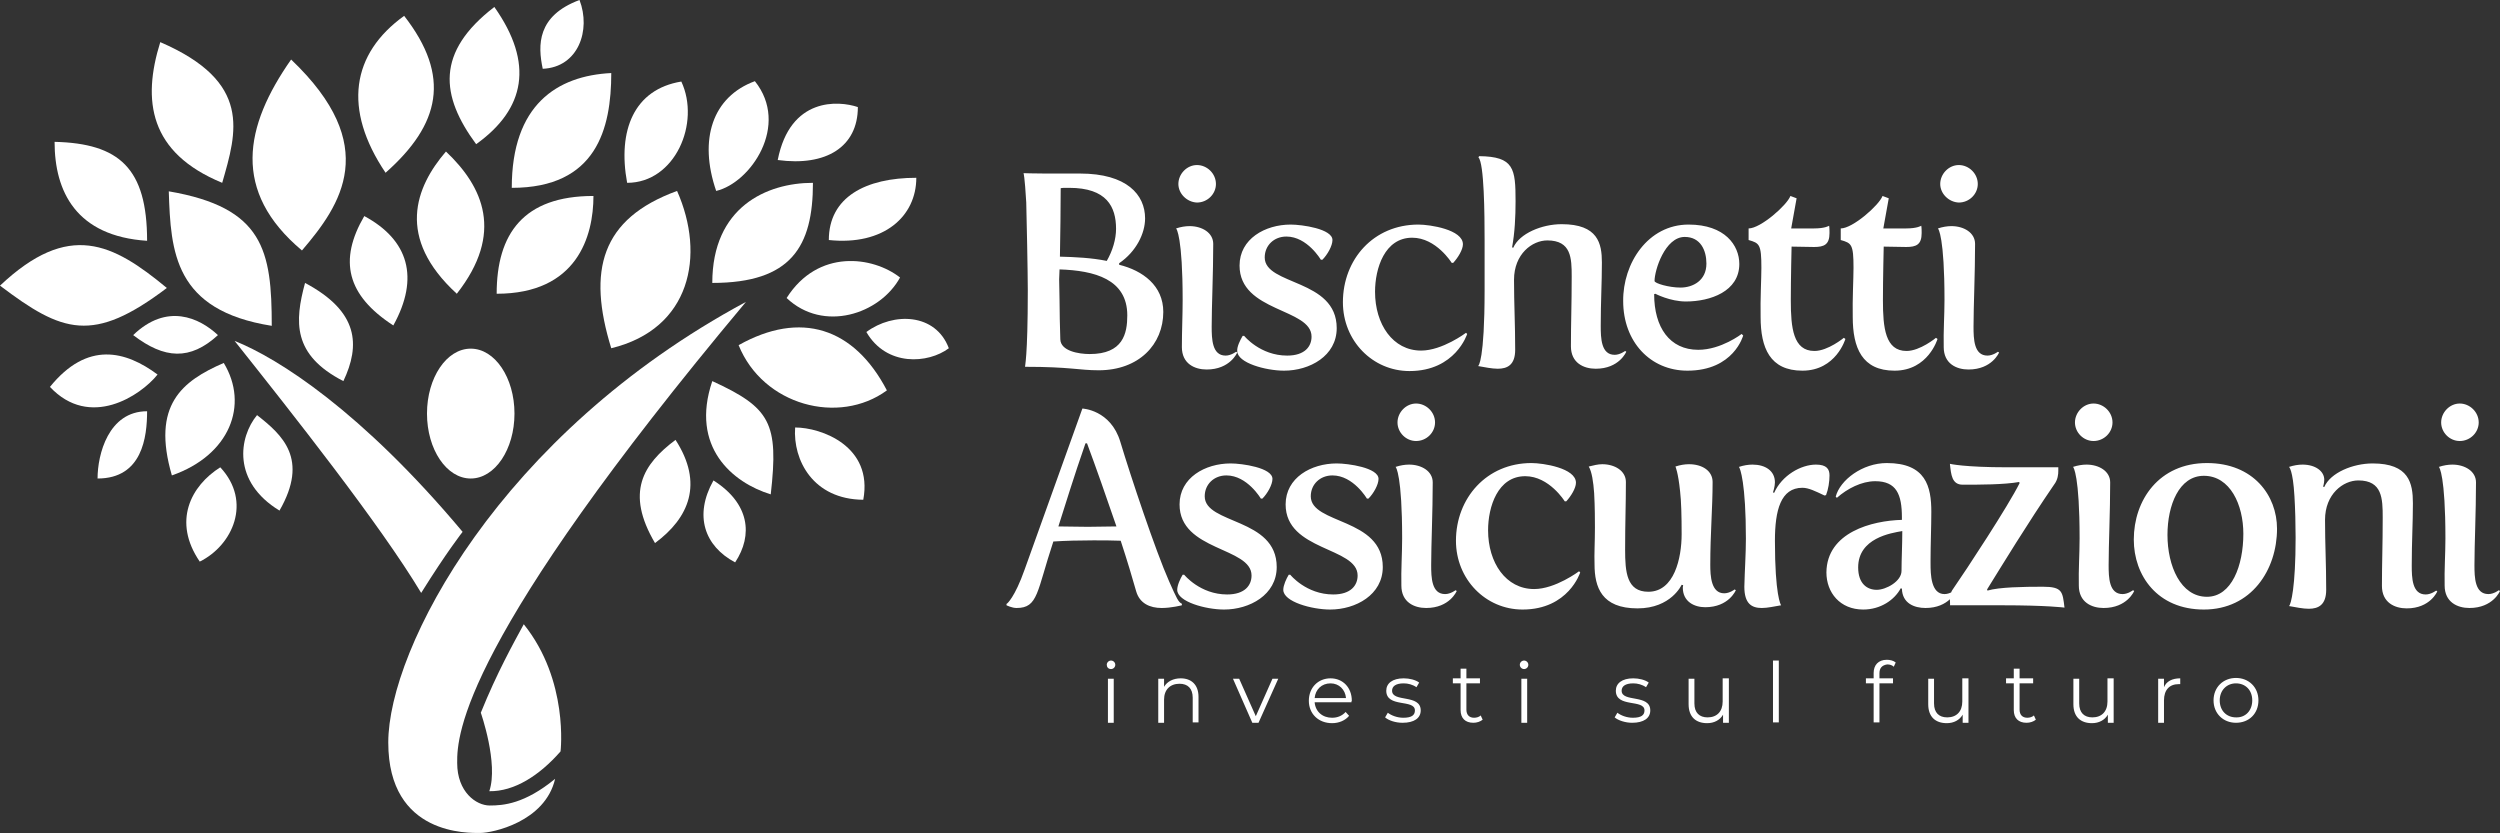 <?xml version="1.0" encoding="UTF-8"?>
<svg xmlns="http://www.w3.org/2000/svg" width="168" height="56" viewBox="0 0 168 56" fill="none">
  <rect x="0" y="0" width="168" height="56" fill="#333333" stroke="none"/>
  <g id="Frame" clip-path="url(#clip0_38_42)">
    <path id="Vector" d="M0 19.195C4.188 22.364 6.243 23.117 11.212 19.351C7.57 16.338 4.631 14.831 0 19.195Z" fill="white"></path>
    <path id="Vector_2" d="M3.668 9.532C3.668 12.883 5.125 15.87 9.885 16.182C9.885 11.299 8.012 9.636 3.668 9.532Z" fill="white"></path>
    <path id="Vector_3" d="M10.77 2.831C9.547 6.753 10.015 10.26 14.932 12.286C15.921 8.857 16.961 5.506 10.77 2.831Z" fill="white"></path>
    <path id="Vector_4" d="M19.563 4C16.415 8.494 15.557 12.857 20.291 16.831C22.919 13.766 25.65 9.792 19.563 4Z" fill="white"></path>
    <path id="Vector_5" d="M11.342 12.857C11.472 16.935 11.707 20.857 18.262 21.896C18.262 16.831 17.716 13.948 11.342 12.857Z" fill="white"></path>
    <path id="Vector_6" d="M14.646 22.519C13.397 21.351 11.212 20.337 8.949 22.519C11.056 24.13 12.773 24.234 14.646 22.519Z" fill="white"></path>
    <path id="Vector_7" d="M10.588 25.169C8.455 23.585 5.879 22.883 3.356 26C6.035 28.857 9.443 26.598 10.588 25.169Z" fill="white"></path>
    <path id="Vector_8" d="M6.556 32.156C9.573 32.156 9.885 29.351 9.885 27.636C7.284 27.636 6.556 30.545 6.556 32.156Z" fill="white"></path>
    <path id="Vector_9" d="M15.036 24.39C16.753 27.221 15.426 30.597 11.55 31.948C10.171 27.221 12.227 25.61 15.036 24.39Z" fill="white"></path>
    <path id="Vector_10" d="M17.273 27.896C16.051 29.377 15.583 32.364 18.782 34.312C20.785 30.831 18.965 29.221 17.273 27.896Z" fill="white"></path>
    <path id="Vector_11" d="M14.802 31.403C16.961 33.715 15.634 36.65 13.423 37.74C11.576 35.039 12.825 32.65 14.802 31.403Z" fill="white"></path>
    <path id="Vector_12" d="M20.499 19.013C19.797 21.611 19.641 23.844 23.075 25.611C24.219 23.195 24.115 20.935 20.499 19.013Z" fill="white"></path>
    <path id="Vector_13" d="M26.431 21.87C23.309 19.844 22.737 17.506 24.48 14.52C27.471 16.13 28.2 18.675 26.431 21.87Z" fill="white"></path>
    <path id="Vector_14" d="M25.91 11.61C23.023 7.325 23.621 3.61 27.159 1.065C30.333 5.143 29.578 8.364 25.91 11.61Z" fill="white"></path>
    <path id="Vector_15" d="M30.697 19.74C26.587 15.974 27.913 12.571 29.968 10.182C32.466 12.545 33.897 15.662 30.697 19.74Z" fill="white"></path>
    <path id="Vector_16" d="M31.997 9.689C29.604 6.442 29.266 3.507 33.22 0.468C35.9 4.26 35.301 7.325 31.997 9.689Z" fill="white"></path>
    <path id="Vector_17" d="M36.472 4.623C36.134 3.039 36.082 1.065 38.943 0C39.724 2.026 38.865 4.519 36.472 4.623Z" fill="white"></path>
    <path id="Vector_18" d="M41.077 4.909C37.434 5.091 34.391 7.039 34.391 12.623C40.088 12.623 41.077 8.649 41.077 4.909Z" fill="white"></path>
    <path id="Vector_19" d="M39.88 13.169C39.88 15.87 38.787 19.74 33.376 19.74C33.376 15.714 35.171 13.169 39.88 13.169Z" fill="white"></path>
    <path id="Vector_20" d="M42.143 12.286C41.493 8.753 42.611 6 45.785 5.48C47.086 8.26 45.369 12.286 42.143 12.286Z" fill="white"></path>
    <path id="Vector_21" d="M50.728 5.455C47.892 6.494 46.93 9.351 48.127 12.831C50.442 12.286 53.095 8.416 50.728 5.455Z" fill="white"></path>
    <path id="Vector_22" d="M57.648 7.195C57.648 9.87 55.514 11.195 52.263 10.753C53.095 6.52 56.347 6.753 57.648 7.195Z" fill="white"></path>
    <path id="Vector_23" d="M41.076 23.402C39.464 18.182 40.374 14.701 45.499 12.831C47.424 17.169 46.409 22.104 41.076 23.402Z" fill="white"></path>
    <path id="Vector_24" d="M54.63 12.286C51.508 12.286 47.866 13.922 47.866 19.013C53.173 19.013 54.63 16.571 54.63 12.286Z" fill="white"></path>
    <path id="Vector_25" d="M61.576 11.948C58.168 11.948 55.697 13.247 55.697 16.13C59.417 16.52 61.576 14.52 61.576 11.948Z" fill="white"></path>
    <path id="Vector_26" d="M52.861 20.026C54.968 16.701 58.662 17.221 60.483 18.649C59.13 21.117 55.332 22.364 52.861 20.026Z" fill="white"></path>
    <path id="Vector_27" d="M58.22 22.311C59.573 24.649 62.382 24.441 63.761 23.402C62.877 21.039 60.041 20.961 58.22 22.311Z" fill="white"></path>
    <path id="Vector_28" d="M49.635 23.195C51.274 27.247 56.373 28.597 59.599 26.234C57.388 22 53.797 20.857 49.635 23.195Z" fill="white"></path>
    <path id="Vector_29" d="M47.866 25.61C46.358 30.052 49.245 32.441 51.794 33.221C52.341 28.416 51.769 27.403 47.866 25.61Z" fill="white"></path>
    <path id="Vector_30" d="M53.433 28.727C53.277 30.909 54.63 33.558 58.012 33.584C58.688 29.974 55.176 28.727 53.433 28.727Z" fill="white"></path>
    <path id="Vector_31" d="M45.395 29.559C47.294 32.494 46.305 34.805 44.016 36.494C42.013 33.091 43.21 31.195 45.395 29.559Z" fill="white"></path>
    <path id="Vector_32" d="M47.944 32.286C46.617 34.649 47.346 36.701 49.401 37.792C50.624 35.948 50.364 33.818 47.944 32.286Z" fill="white"></path>
    <path id="Vector_33" d="M31.633 32.156C33.257 32.156 34.573 30.202 34.573 27.792C34.573 25.382 33.257 23.429 31.633 23.429C30.01 23.429 28.694 25.382 28.694 27.792C28.694 30.202 30.01 32.156 31.633 32.156Z" fill="white"></path>
    <path id="Vector_34" d="M15.765 22.909C19.667 27.818 25.546 35.247 28.303 39.844C30.02 37.091 31.087 35.74 31.087 35.74C24.297 27.637 18.704 24.078 15.765 22.909Z" fill="white"></path>
    <path id="Vector_35" d="M50.129 20.286C33.558 29.195 26.092 43.61 26.092 49.896C26.092 56.182 31.529 55.974 32.284 55.974C33.064 55.974 36.628 55.247 37.304 52.338C35.249 54.026 33.819 54.13 32.908 54.13C31.997 54.13 30.723 53.221 30.723 51.273C30.697 49.35 31.087 43.039 50.129 20.286Z" fill="white"></path>
    <path id="Vector_36" d="M35.197 41.948C38.241 45.74 37.669 50.494 37.669 50.494C36.238 52.13 34.547 53.195 32.882 53.169C33.507 51.299 32.31 47.896 32.31 47.896C33.402 45.195 34.495 43.247 35.197 41.948Z" fill="white"></path>
    <path id="SVGID_3_" d="M67.663 40.571C67.663 40.571 68.183 40.182 68.86 38.26L72.736 27.454C72.736 27.454 74.635 27.532 75.285 29.688C75.988 32.026 77.653 37.013 78.563 39.065C79.084 40.234 79.188 40.467 79.422 40.571V40.675C79.422 40.675 78.719 40.857 78.069 40.857C77.263 40.857 76.586 40.545 76.352 39.74C76.118 38.909 75.754 37.688 75.311 36.337C74.739 36.312 74.089 36.312 73.464 36.312C72.528 36.312 71.565 36.337 70.785 36.389C69.666 39.766 69.77 40.857 68.314 40.857C68.001 40.857 67.637 40.675 67.637 40.675V40.571H67.663ZM73.1 35.402C73.751 35.402 74.401 35.376 75.025 35.376C74.349 33.402 73.621 31.325 73.048 29.792H72.944C72.138 32.104 71.591 33.922 71.123 35.376C71.695 35.376 72.398 35.402 73.1 35.402ZM79.474 38.623H79.578C79.578 38.623 80.644 39.948 82.465 39.948C83.662 39.948 84.104 39.325 84.104 38.675C84.104 36.753 79.266 37.039 79.266 33.896C79.266 32.104 80.983 31.143 82.699 31.143C83.454 31.143 85.509 31.428 85.509 32.182C85.509 32.571 85.171 33.169 84.833 33.506H84.729C84.729 33.506 83.818 31.948 82.413 31.948C81.581 31.948 80.957 32.545 80.957 33.35C80.957 35.247 85.795 34.779 85.795 38.104C85.795 39.974 83.974 40.961 82.257 40.961C81.034 40.961 79.109 40.441 79.109 39.636C79.109 39.325 79.318 38.883 79.474 38.623ZM86.602 38.623H86.706C86.706 38.623 87.772 39.948 89.593 39.948C90.79 39.948 91.232 39.325 91.232 38.675C91.232 36.753 86.394 37.039 86.394 33.896C86.394 32.104 88.11 31.143 89.827 31.143C90.582 31.143 92.637 31.428 92.637 32.182C92.637 32.571 92.299 33.169 91.96 33.506H91.856C91.856 33.506 90.946 31.948 89.541 31.948C88.709 31.948 88.084 32.545 88.084 33.35C88.084 35.247 92.923 34.779 92.923 38.104C92.923 39.974 91.102 40.961 89.385 40.961C88.162 40.961 86.237 40.441 86.237 39.636C86.237 39.325 86.445 38.883 86.602 38.623ZM94.224 36.182C94.224 31.948 93.808 31.376 93.781 31.376C94.094 31.273 94.406 31.221 94.692 31.221C95.525 31.221 96.279 31.662 96.279 32.415C96.279 34.389 96.175 36.597 96.175 37.974C96.175 38.805 96.201 39.922 97.111 39.922C97.475 39.922 97.814 39.662 97.814 39.662L97.892 39.714C97.892 39.714 97.424 40.857 95.837 40.857C95.03 40.857 94.172 40.467 94.172 39.35C94.146 38.285 94.224 37.221 94.224 36.182ZM93.912 28.389C93.912 27.714 94.484 27.117 95.16 27.117C95.837 27.117 96.435 27.688 96.435 28.389C96.435 29.065 95.863 29.636 95.16 29.636C94.484 29.636 93.912 29.065 93.912 28.389ZM102.913 31.117C103.693 31.117 105.904 31.454 105.904 32.441C105.904 32.805 105.566 33.35 105.254 33.688H105.15C105.15 33.688 104.109 32 102.496 32C100.649 32 99.999 34.052 99.999 35.636C99.999 37.818 101.196 39.584 103.095 39.584C104.525 39.584 106.112 38.389 106.112 38.389L106.19 38.467C106.19 38.467 105.41 40.961 102.314 40.961C99.843 40.961 97.84 38.935 97.84 36.337C97.84 33.48 99.895 31.117 102.913 31.117ZM107.179 35.454C107.179 35.013 107.179 34.052 107.127 33.143C107.075 32.389 106.971 31.688 106.763 31.351C107.075 31.273 107.387 31.195 107.673 31.195C108.506 31.195 109.26 31.636 109.26 32.389C109.26 33.948 109.208 35.091 109.208 36.935C109.208 38.441 109.312 39.766 110.769 39.766C112.512 39.766 113.006 37.506 113.006 35.896C113.006 34.701 112.98 33.662 112.902 33.013C112.772 31.74 112.59 31.351 112.59 31.351C112.902 31.247 113.214 31.195 113.5 31.195C114.385 31.195 115.087 31.636 115.087 32.389C115.087 34.13 114.931 35.87 114.931 37.948C114.931 38.701 114.983 39.87 115.868 39.87C116.232 39.87 116.57 39.61 116.57 39.61L116.648 39.662C116.648 39.662 116.18 40.805 114.593 40.805C113.865 40.805 113.084 40.441 113.084 39.48C113.084 39.428 113.11 39.325 113.11 39.325L113.006 39.298C113.006 39.298 112.304 40.883 110.04 40.883C107.621 40.883 107.153 39.454 107.153 37.922C107.127 37.221 107.179 36.415 107.179 35.454ZM117.324 36.208C117.324 32.441 116.934 31.454 116.856 31.376C117.168 31.273 117.48 31.221 117.767 31.221C118.625 31.221 119.275 31.636 119.275 32.415C119.275 32.701 119.145 33.091 119.145 33.091L119.223 33.117C119.744 31.948 121.018 31.221 122.033 31.221C122.761 31.221 122.943 31.532 122.943 31.948C122.943 32.363 122.865 32.883 122.709 33.273L122.605 33.298C122.007 33.013 121.539 32.779 121.122 32.779C119.666 32.779 119.275 34.285 119.275 36.337C119.275 40 119.666 40.649 119.692 40.675C119.223 40.753 118.781 40.857 118.391 40.857C117.715 40.857 117.22 40.571 117.22 39.428C117.246 38.312 117.324 37.221 117.324 36.208ZM127.808 34.935V34.779C127.808 33.221 127.444 32.337 126.013 32.337C125.103 32.337 124.14 32.831 123.438 33.454L123.36 33.376C123.646 32.26 125.155 31.117 126.794 31.117C129.421 31.117 129.785 32.701 129.785 34.389C129.785 35.376 129.733 36.623 129.733 37.636V37.87C129.733 38.597 129.759 39.922 130.67 39.922C131.034 39.922 131.372 39.662 131.372 39.662L131.45 39.714C131.45 39.714 130.982 40.857 129.395 40.857C128.641 40.857 127.834 40.545 127.808 39.558L127.73 39.532C127.314 40.312 126.377 40.961 125.207 40.961C123.646 40.961 122.735 39.818 122.735 38.467C122.761 35.766 125.805 34.987 127.808 34.935ZM126.117 39.636C126.742 39.636 127.782 39.065 127.782 38.363C127.782 37.61 127.834 36.649 127.834 35.688C127.08 35.818 124.869 36.156 124.869 38.13C124.869 39.221 125.467 39.636 126.117 39.636ZM131.034 40.337C131.034 40.13 131.06 39.818 131.242 39.584C132.126 38.312 134.988 33.948 135.716 32.467L135.69 32.389C134.676 32.571 133.037 32.571 131.892 32.571C131.164 32.571 131.112 31.896 131.034 31.169C131.034 31.169 131.97 31.402 134.91 31.402H138.318V31.636C138.318 31.87 138.292 32.234 138.032 32.571C136.237 35.195 134.546 37.974 133.531 39.61L133.557 39.688C134.338 39.454 135.977 39.428 137.277 39.428C138.604 39.428 138.604 39.766 138.734 40.831C138.734 40.831 137.589 40.675 134.52 40.675H131.034C131.06 40.675 131.034 40.493 131.034 40.337ZM139.749 36.182C139.749 31.948 139.332 31.376 139.306 31.376C139.619 31.273 139.931 31.221 140.217 31.221C141.049 31.221 141.804 31.662 141.804 32.415C141.804 34.389 141.7 36.597 141.7 37.974C141.7 38.805 141.726 39.922 142.636 39.922C143 39.922 143.339 39.662 143.339 39.662L143.417 39.714C143.417 39.714 142.948 40.857 141.362 40.857C140.555 40.857 139.697 40.467 139.697 39.35C139.671 38.285 139.749 37.221 139.749 36.182ZM139.437 28.389C139.437 27.714 140.009 27.117 140.685 27.117C141.362 27.117 141.96 27.688 141.96 28.389C141.96 29.065 141.388 29.636 140.685 29.636C140.009 29.636 139.437 29.065 139.437 28.389ZM148.307 31.117C151.429 31.117 153.016 33.298 153.016 35.532C153.016 38.285 151.299 40.961 148.099 40.961C144.978 40.961 143.391 38.675 143.391 36.26C143.391 33.61 145.082 31.117 148.307 31.117ZM148.307 40.104C149.972 40.104 150.753 38 150.753 35.87C150.753 33.922 149.868 31.974 148.099 31.974C146.434 31.974 145.654 33.948 145.654 35.948C145.654 38.026 146.538 40.104 148.307 40.104ZM154.265 36.13C154.265 35.195 154.239 34.234 154.187 33.35C154.083 31.558 153.822 31.376 153.822 31.376C154.135 31.273 154.447 31.221 154.733 31.221C155.591 31.221 156.19 31.662 156.19 32.234C156.19 32.467 156.112 32.701 156.112 32.701L156.19 32.727C156.606 31.766 158.115 31.143 159.441 31.143C161.887 31.143 162.147 32.467 162.147 33.818C162.147 35.169 162.069 36.389 162.069 38C162.069 38.831 162.095 39.948 163.005 39.948C163.37 39.948 163.708 39.688 163.708 39.688L163.786 39.74C163.786 39.74 163.318 40.883 161.731 40.883C160.924 40.883 160.066 40.493 160.066 39.376C160.066 37.792 160.118 36.675 160.118 34.779C160.118 33.506 160.092 32.285 158.479 32.285C157.464 32.285 156.242 33.195 156.242 34.935C156.242 36.597 156.32 37.87 156.32 39.636C156.32 40.649 155.799 40.909 155.149 40.909C154.759 40.909 154.265 40.805 153.822 40.727C153.952 40.623 154.265 39.454 154.265 36.13ZM164.332 36.182C164.332 31.948 163.916 31.376 163.89 31.376C164.202 31.273 164.514 31.221 164.8 31.221C165.633 31.221 166.387 31.662 166.387 32.415C166.387 34.389 166.283 36.597 166.283 37.974C166.283 38.805 166.309 39.922 167.22 39.922C167.584 39.922 167.922 39.662 167.922 39.662L168 39.714C168 39.714 167.532 40.857 165.945 40.857C165.139 40.857 164.28 40.467 164.28 39.35C164.254 38.285 164.332 37.221 164.332 36.182ZM164.046 28.389C164.046 27.714 164.618 27.117 165.295 27.117C165.971 27.117 166.569 27.688 166.569 28.389C166.569 29.065 165.997 29.636 165.295 29.636C164.618 29.636 164.046 29.065 164.046 28.389Z" fill="white"></path>
    <path id="SVGID_2_" d="M69.068 19.507C69.068 18.39 68.99 14.494 68.964 13.611C68.86 11.818 68.782 11.636 68.782 11.636C68.782 11.636 69.51 11.662 70.265 11.662H72.58C75.728 11.662 76.95 13.091 76.95 14.675C76.95 15.688 76.352 16.909 75.207 17.689V17.792C76.794 18.182 78.173 19.195 78.173 20.961C78.173 23.143 76.534 24.883 73.829 24.883C72.502 24.883 71.93 24.649 68.886 24.649C68.86 24.623 69.068 24.104 69.068 19.507ZM73.23 23.792C75.467 23.792 75.754 22.416 75.754 21.195C75.754 18.753 73.542 18.182 71.201 18.104C71.201 18.338 71.175 18.546 71.175 18.779C71.175 19.221 71.201 19.689 71.201 20.182C71.201 20.987 71.227 21.896 71.253 22.805C71.279 23.585 72.476 23.792 73.23 23.792ZM74.375 17.533C74.765 16.857 74.999 16.078 74.999 15.377C74.999 13.896 74.375 12.623 71.851 12.623H71.487C71.383 12.623 71.279 12.649 71.279 12.649C71.279 14.104 71.253 15.585 71.227 17.247C72.242 17.273 73.36 17.325 74.375 17.533ZM79.474 20.156C79.474 15.922 79.057 15.351 79.031 15.351C79.344 15.247 79.656 15.195 79.942 15.195C80.774 15.195 81.529 15.636 81.529 16.39C81.529 18.364 81.425 20.572 81.425 21.948C81.425 22.779 81.451 23.896 82.361 23.896C82.725 23.896 83.064 23.637 83.064 23.637L83.142 23.688C83.142 23.688 82.673 24.831 81.087 24.831C80.28 24.831 79.422 24.442 79.422 23.325C79.422 22.26 79.474 21.195 79.474 20.156ZM79.187 12.364C79.187 11.688 79.76 11.091 80.436 11.091C81.112 11.091 81.711 11.662 81.711 12.364C81.711 13.039 81.138 13.611 80.436 13.611C79.76 13.585 79.187 13.013 79.187 12.364ZM83.506 22.572H83.61C83.61 22.572 84.676 23.896 86.497 23.896C87.694 23.896 88.136 23.273 88.136 22.623C88.136 20.701 83.298 20.987 83.298 17.844C83.298 16.052 85.015 15.091 86.732 15.091C87.486 15.091 89.541 15.377 89.541 16.13C89.541 16.52 89.203 17.117 88.865 17.455H88.761C88.761 17.455 87.85 15.896 86.445 15.896C85.613 15.896 84.989 16.494 84.989 17.299C84.989 19.195 89.827 18.727 89.827 22.052C89.827 23.922 88.006 24.909 86.289 24.909C85.067 24.909 83.142 24.39 83.142 23.585C83.116 23.299 83.35 22.831 83.506 22.572ZM95.316 15.091C96.097 15.091 98.308 15.429 98.308 16.416C98.308 16.779 97.97 17.325 97.657 17.663H97.553C97.553 17.663 96.513 15.974 94.9 15.974C93.053 15.974 92.403 18.026 92.403 19.61C92.403 21.792 93.599 23.559 95.498 23.559C96.929 23.559 98.516 22.364 98.516 22.364L98.594 22.442C98.594 22.442 97.814 24.935 94.718 24.935C92.247 24.935 90.243 22.909 90.243 20.312C90.243 17.429 92.299 15.091 95.316 15.091ZM99.765 19.507V16.13C99.765 14.416 99.739 10.961 99.349 10.572L99.4 10.494C101.742 10.52 101.846 11.325 101.846 13.533C101.846 14.546 101.794 15.636 101.612 16.623L101.69 16.649C102.106 15.688 103.615 15.065 104.942 15.065C107.387 15.065 107.647 16.364 107.647 17.637C107.647 19.039 107.569 20.26 107.569 21.896C107.569 22.727 107.595 23.844 108.505 23.844C108.87 23.844 109.208 23.585 109.208 23.585L109.286 23.637C109.286 23.637 108.818 24.779 107.231 24.779C106.424 24.779 105.566 24.39 105.566 23.273C105.566 21.637 105.618 20.52 105.618 18.572C105.618 17.351 105.592 16.156 103.979 16.156C102.964 16.156 101.742 17.065 101.742 18.805C101.742 20.468 101.82 21.74 101.82 23.507C101.82 24.52 101.3 24.779 100.649 24.779C100.259 24.779 99.765 24.675 99.323 24.598C99.349 24.623 99.765 24.234 99.765 19.507ZM113.474 15.091C115.92 15.091 116.882 16.494 116.882 17.74C116.882 19.585 114.931 20.26 113.292 20.26C112.226 20.26 111.237 19.74 111.237 19.74L111.159 19.766C111.159 22 112.2 23.507 114.125 23.507C115.659 23.507 117.038 22.442 117.038 22.442L117.142 22.546C117.142 22.546 116.518 24.909 113.396 24.909C110.899 24.909 109.078 22.961 109.078 20.234C109.052 17.689 110.743 15.091 113.474 15.091ZM112.928 19.325C113.76 19.325 114.671 18.857 114.671 17.714C114.671 16.831 114.281 15.922 113.214 15.922C111.887 15.922 111.185 18.156 111.185 18.883C111.185 19.039 112.147 19.325 112.928 19.325ZM118.365 18C118.365 16.416 118.235 16.338 117.506 16.13V15.351C118.313 15.351 120.082 13.792 120.316 13.169L120.732 13.325L120.368 15.351H121.903C122.657 15.351 122.917 15.169 122.917 15.169C122.943 15.273 122.943 15.585 122.943 15.662C122.943 16.442 122.579 16.598 121.903 16.598C121.695 16.598 120.394 16.572 120.394 16.572C120.394 16.572 120.342 18.753 120.342 20.182C120.342 22.026 120.498 23.585 121.929 23.585C122.839 23.585 123.906 22.701 123.906 22.701L124.01 22.779C124.01 22.779 123.386 24.909 121.122 24.909C118.937 24.909 118.313 23.377 118.313 21.299C118.287 20.104 118.365 18.727 118.365 18ZM124.556 18C124.556 16.416 124.426 16.338 123.698 16.13V15.351C124.504 15.351 126.273 13.792 126.507 13.169L126.924 13.325L126.559 15.351H128.094C128.849 15.351 129.109 15.169 129.109 15.169C129.135 15.273 129.135 15.585 129.135 15.662C129.135 16.442 128.771 16.598 128.094 16.598C127.886 16.598 126.585 16.572 126.585 16.572C126.585 16.572 126.533 18.753 126.533 20.182C126.533 22.026 126.689 23.585 128.12 23.585C129.031 23.585 130.097 22.701 130.097 22.701L130.201 22.779C130.201 22.779 129.577 24.909 127.314 24.909C125.129 24.909 124.504 23.377 124.504 21.299C124.478 20.104 124.556 18.727 124.556 18ZM130.67 20.156C130.67 15.922 130.253 15.351 130.227 15.351C130.54 15.247 130.852 15.195 131.138 15.195C131.97 15.195 132.725 15.636 132.725 16.39C132.725 18.364 132.621 20.572 132.621 21.948C132.621 22.779 132.647 23.896 133.557 23.896C133.921 23.896 134.26 23.637 134.26 23.637L134.338 23.688C134.338 23.688 133.869 24.831 132.282 24.831C131.476 24.831 130.618 24.442 130.618 23.325C130.592 22.26 130.67 21.195 130.67 20.156ZM130.383 12.364C130.383 11.688 130.956 11.091 131.632 11.091C132.309 11.091 132.907 11.662 132.907 12.364C132.907 13.039 132.335 13.611 131.632 13.611C130.956 13.585 130.383 13.013 130.383 12.364Z" fill="white"></path>
    <path id="SVGID_1_" d="M74.375 44.675C74.375 44.519 74.505 44.389 74.661 44.389C74.817 44.389 74.947 44.519 74.947 44.675C74.947 44.831 74.817 44.961 74.661 44.961C74.479 44.961 74.375 44.831 74.375 44.675ZM74.453 45.61H74.843V48.571H74.453V45.61ZM80.54 46.831V48.545H80.15V46.883C80.15 46.26 79.812 45.948 79.265 45.948C78.641 45.948 78.225 46.337 78.225 47.013V48.571H77.835V45.61H78.225V46.156C78.433 45.792 78.849 45.584 79.344 45.584C80.046 45.584 80.54 46 80.54 46.831ZM85.899 45.61L84.572 48.571H84.156L82.855 45.61H83.272L84.39 48.13L85.509 45.61H85.899ZM90.816 47.194H88.344C88.396 47.818 88.865 48.233 89.515 48.233C89.879 48.233 90.191 48.104 90.426 47.844L90.66 48.104C90.4 48.415 89.983 48.597 89.515 48.597C88.605 48.597 87.954 47.974 87.954 47.091C87.954 46.208 88.579 45.584 89.411 45.584C90.243 45.584 90.842 46.208 90.842 47.091C90.816 47.117 90.816 47.143 90.816 47.194ZM88.344 46.909H90.452C90.4 46.337 89.983 45.922 89.411 45.922C88.813 45.922 88.396 46.337 88.344 46.909ZM93.079 48.208L93.261 47.896C93.495 48.078 93.885 48.233 94.302 48.233C94.874 48.233 95.082 48.052 95.082 47.74C95.082 46.961 93.157 47.584 93.157 46.415C93.157 45.922 93.573 45.584 94.328 45.584C94.718 45.584 95.134 45.688 95.368 45.87L95.186 46.182C94.926 46 94.614 45.922 94.328 45.922C93.781 45.922 93.547 46.13 93.547 46.415C93.547 47.221 95.472 46.623 95.472 47.74C95.472 48.26 95.03 48.571 94.25 48.571C93.781 48.571 93.313 48.415 93.079 48.208ZM99.635 48.363C99.478 48.493 99.244 48.571 99.01 48.571C98.464 48.571 98.152 48.26 98.152 47.714V45.922H97.632V45.584H98.152V44.935H98.542V45.584H99.453V45.922H98.542V47.688C98.542 48.026 98.724 48.233 99.062 48.233C99.218 48.233 99.4 48.182 99.504 48.078L99.635 48.363ZM102.132 44.675C102.132 44.519 102.262 44.389 102.418 44.389C102.574 44.389 102.704 44.519 102.704 44.675C102.704 44.831 102.574 44.961 102.418 44.961C102.262 44.961 102.132 44.831 102.132 44.675ZM102.236 45.61H102.626V48.571H102.236V45.61ZM108.505 48.208L108.688 47.896C108.922 48.078 109.312 48.233 109.728 48.233C110.3 48.233 110.509 48.052 110.509 47.74C110.509 46.961 108.584 47.584 108.584 46.415C108.584 45.922 109 45.584 109.754 45.584C110.144 45.584 110.561 45.688 110.795 45.87L110.613 46.182C110.352 46 110.04 45.922 109.754 45.922C109.208 45.922 108.974 46.13 108.974 46.415C108.974 47.221 110.899 46.623 110.899 47.74C110.899 48.26 110.457 48.571 109.676 48.571C109.234 48.571 108.74 48.415 108.505 48.208ZM116.18 45.61V48.571H115.789V48.026C115.581 48.389 115.191 48.597 114.723 48.597C113.968 48.597 113.474 48.182 113.474 47.324V45.61H113.864V47.273C113.864 47.896 114.203 48.208 114.749 48.208C115.373 48.208 115.763 47.818 115.763 47.143V45.584H116.18V45.61ZM119.145 44.389H119.536V48.545H119.145V44.389ZM126.299 45.246V45.584H127.21V45.922H126.299V48.545H125.909V45.922H125.389V45.584H125.909V45.221C125.909 44.701 126.221 44.337 126.793 44.337C127.002 44.337 127.236 44.389 127.392 44.519L127.262 44.805C127.158 44.701 127.002 44.649 126.82 44.649C126.481 44.701 126.299 44.883 126.299 45.246ZM132.282 45.61V48.571H131.892V48.026C131.684 48.389 131.294 48.597 130.826 48.597C130.071 48.597 129.577 48.182 129.577 47.324V45.61H129.967V47.273C129.967 47.896 130.305 48.208 130.852 48.208C131.476 48.208 131.866 47.818 131.866 47.143V45.584H132.282V45.61ZM136.809 48.363C136.653 48.493 136.419 48.571 136.185 48.571C135.638 48.571 135.326 48.26 135.326 47.714V45.922H134.806V45.584H135.326V44.935H135.716V45.584H136.627V45.922H135.716V47.688C135.716 48.026 135.898 48.233 136.237 48.233C136.393 48.233 136.575 48.182 136.679 48.078L136.809 48.363ZM142.038 45.61V48.571H141.648V48.026C141.44 48.389 141.049 48.597 140.581 48.597C139.827 48.597 139.332 48.182 139.332 47.324V45.61H139.723V47.273C139.723 47.896 140.061 48.208 140.607 48.208C141.231 48.208 141.622 47.818 141.622 47.143V45.584H142.038V45.61ZM146.512 45.584V45.974C146.486 45.974 146.434 45.974 146.408 45.974C145.784 45.974 145.42 46.363 145.42 47.065V48.571H145.029V45.61H145.42V46.182C145.576 45.792 145.966 45.584 146.512 45.584ZM148.75 47.065C148.75 46.182 149.4 45.558 150.258 45.558C151.117 45.558 151.767 46.182 151.767 47.065C151.767 47.948 151.143 48.571 150.258 48.571C149.4 48.571 148.75 47.948 148.75 47.065ZM151.351 47.065C151.351 46.363 150.883 45.922 150.258 45.922C149.634 45.922 149.166 46.389 149.166 47.065C149.166 47.766 149.634 48.208 150.258 48.208C150.883 48.233 151.351 47.766 151.351 47.065Z" fill="white"></path>
  </g>
  <defs>
    <clipPath id="clip0_38_42">
      <rect width="168" height="56" fill="white"></rect>
    </clipPath>
  </defs>
</svg>
